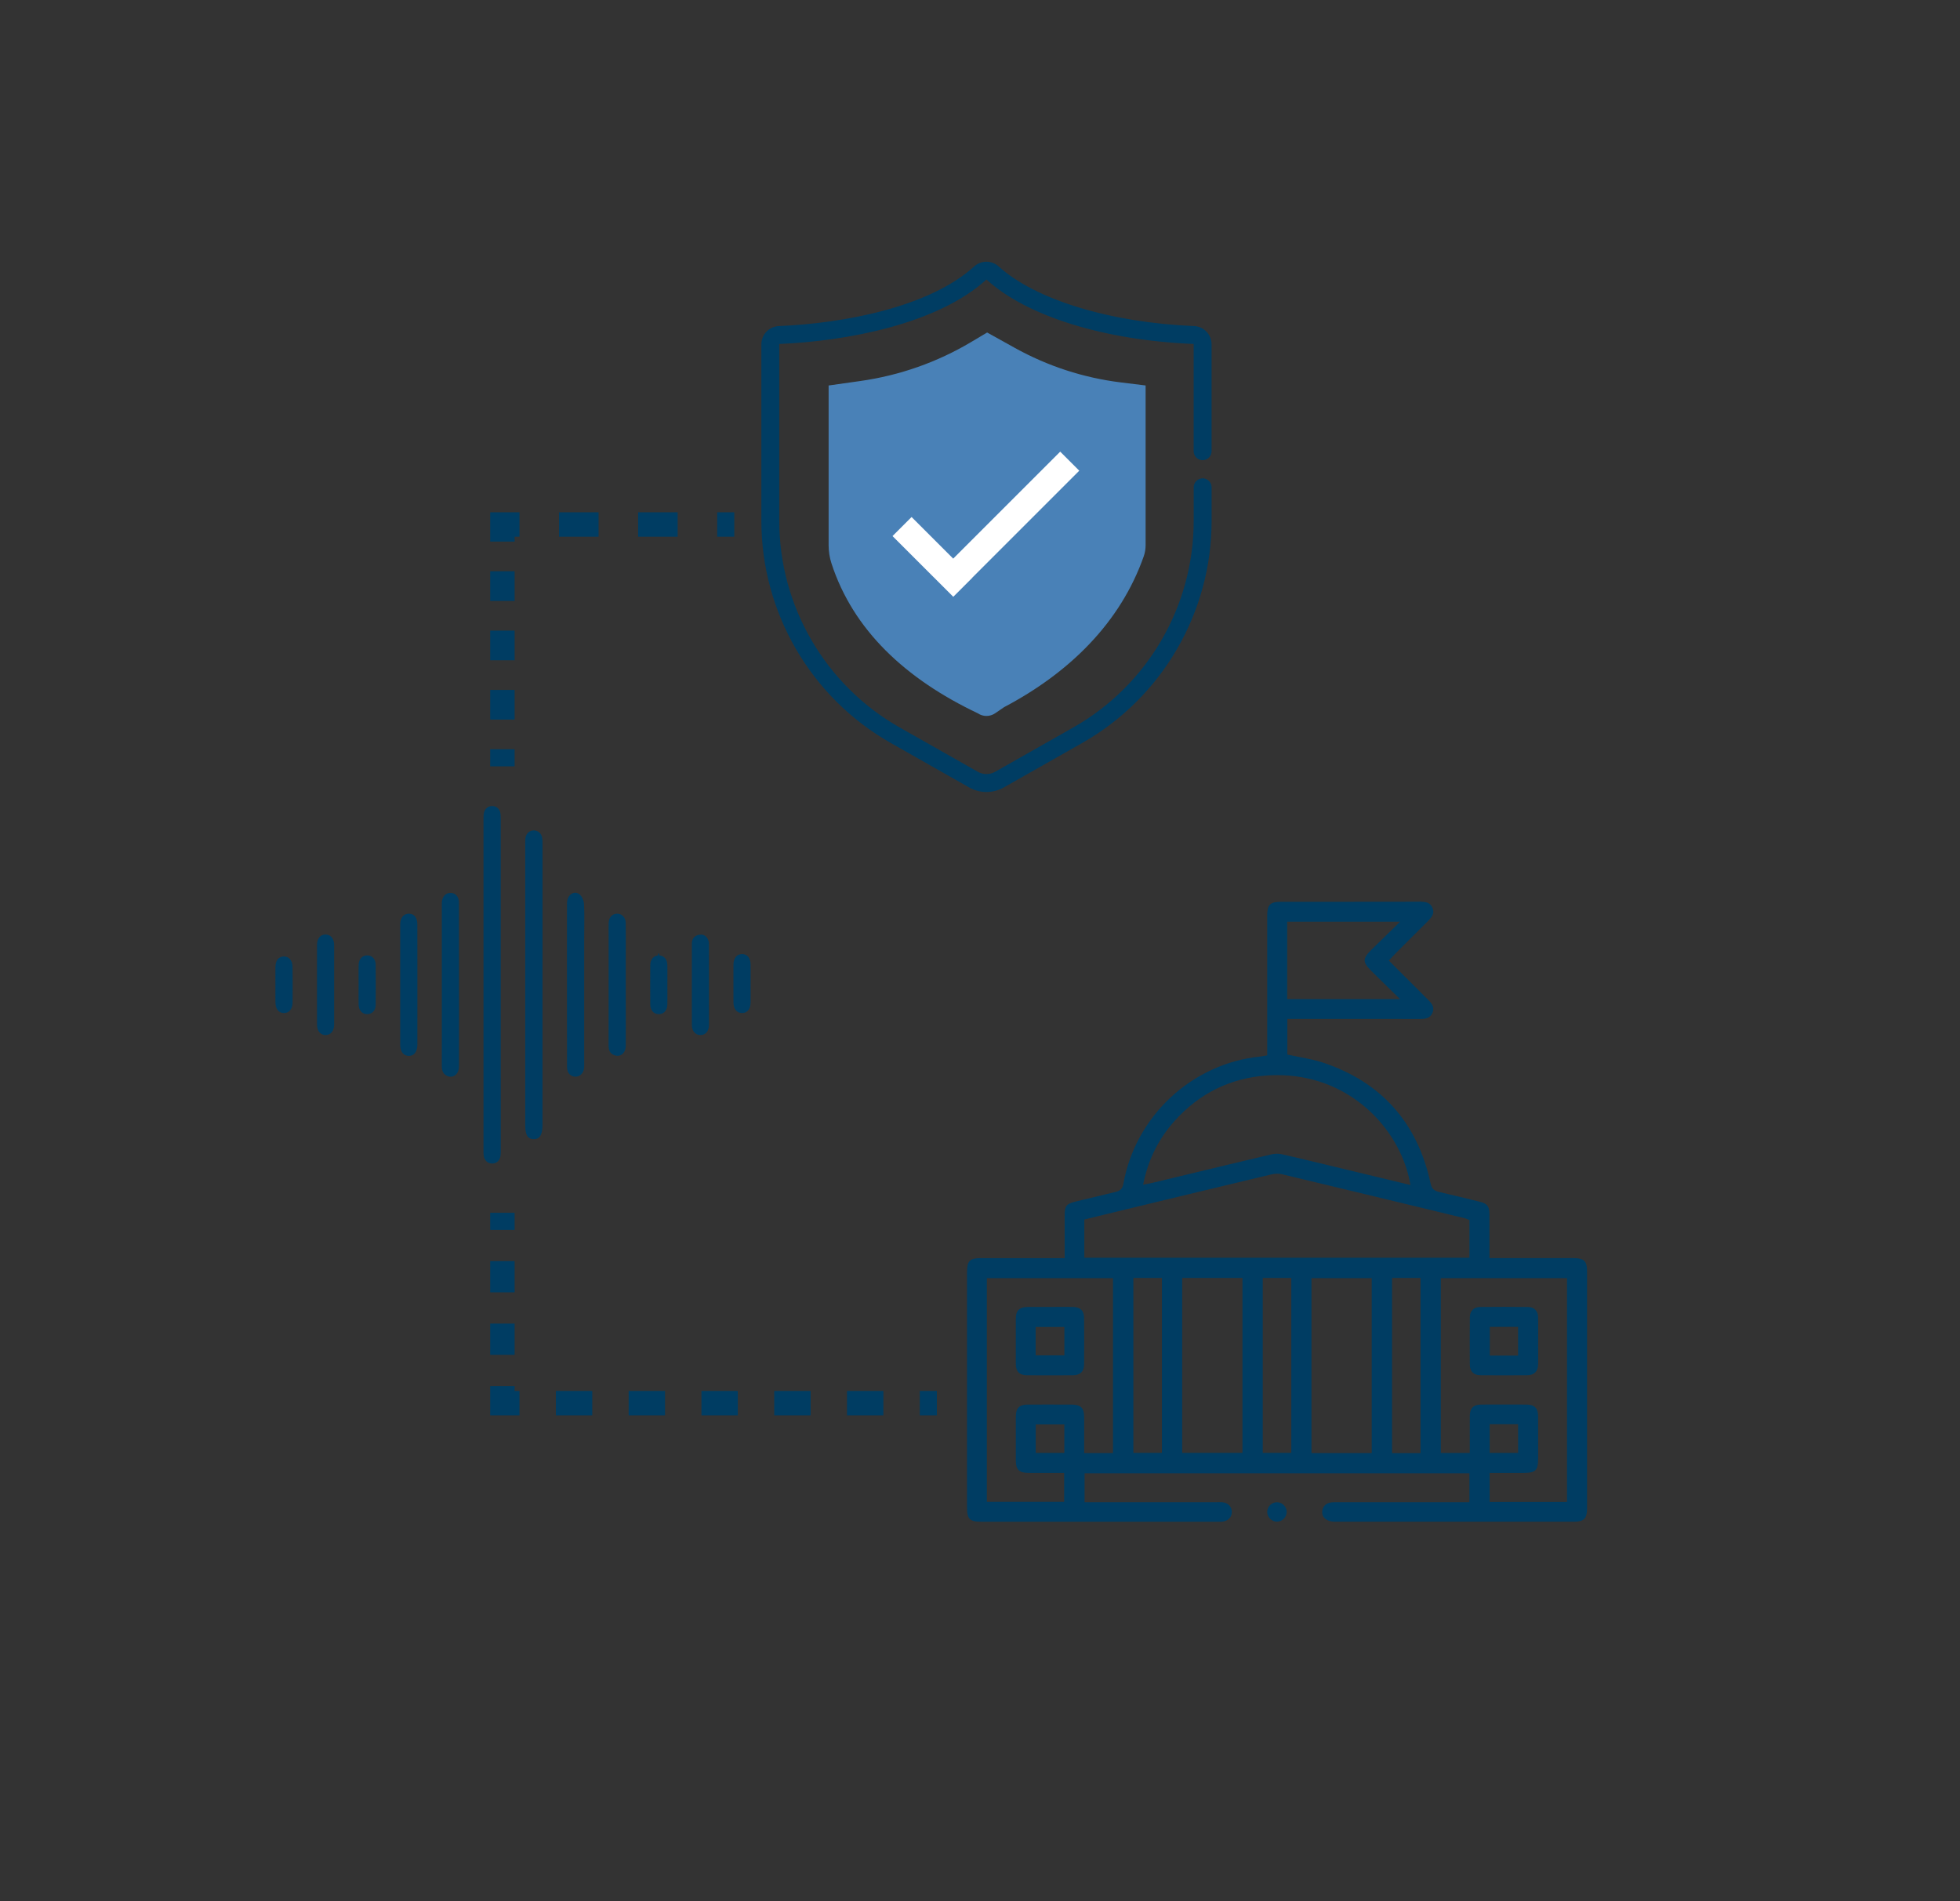<?xml version="1.0" encoding="utf-8"?>
<!-- Generator: Adobe Illustrator 26.1.0, SVG Export Plug-In . SVG Version: 6.00 Build 0)  -->
<svg version="1.1" id="Layer_1" xmlns="http://www.w3.org/2000/svg" xmlns:xlink="http://www.w3.org/1999/xlink" x="0px" y="0px"
	 viewBox="0 0 803 779" style="enable-background:new 0 0 803 779;" xml:space="preserve">
<rect x="0" y="0" width="803" height="779" fill="#333333" stroke="none"/>
<style type="text/css">
	.st0{fill:none;}
	.st1{fill:#003D63;stroke:#003D63;stroke-miterlimit:10;}
	.st2{fill:#4981B7;}
	.st3{fill:#FFFFFF;}
	.st4{fill:none;stroke:#003D63;stroke-width:10;stroke-miterlimit:10;}
	.st5{fill:none;stroke:#003D63;stroke-width:10;stroke-miterlimit:10;stroke-dasharray:16.2,16.2;}
	.st6{fill:none;stroke:#003D63;stroke-width:10;stroke-miterlimit:10;stroke-dasharray:12.155,12.155;}
	.st7{fill:none;stroke:#003D63;stroke-width:10;stroke-miterlimit:10;stroke-dasharray:14.909,14.909;}
	.st8{fill:none;stroke:#003D63;stroke-width:10;stroke-miterlimit:10;stroke-dasharray:12.8,12.8;}
	.st9{fill:#003D63;}
	.st10{fill:#003D63;stroke:#003D63;stroke-width:0.5;stroke-miterlimit:10;}
</style>
<circle class="st0" cx="401.5" cy="389.5" r="375"/>
<g>
	<path class="st1" d="M319.14,134.1c-3.76,0.16-6.71,3.22-6.71,6.99v72.33c0,37.41,20.22,72.12,52.76,90.57l32.1,18.21
		c4.27,2.42,9.49,2.41,13.74,0l32.1-18.21c32.54-18.46,52.76-53.16,52.76-90.57v-13.75c0-1.75-1.42-3.17-3.17-3.17
		s-3.17,1.42-3.17,3.17v13.75c0,35.14-18.99,67.73-49.55,85.06l-32.1,18.21c-2.28,1.29-5.21,1.29-7.49,0l-32.1-18.21
		c-30.56-17.33-49.55-49.93-49.55-85.06v-72.33c0-0.35,0.28-0.64,0.63-0.66c27.26-1.14,64.38-8.08,84.32-26.18
		c0.25-0.23,0.63-0.23,0.88,0c16.39,14.88,47.91,24.67,84.32,26.18c0.35,0.01,0.63,0.3,0.63,0.66v43.8c0,1.75,1.42,3.17,3.17,3.17
		s3.17-1.42,3.17-3.17v-43.8c0-3.76-2.95-6.83-6.71-6.99c-34.45-1.43-65.23-10.84-80.33-24.54c-1.29-1.17-2.96-1.82-4.7-1.82
		s-3.41,0.64-4.7,1.82C380.93,126.39,345.59,133,319.14,134.1L319.14,134.1z"/>
	<path class="st2" d="M339.48,223.33L339.48,223.33c0,2.55,0.38,5.09,1.17,7.51c8.86,27.29,30.34,47.37,59.96,61.43l0,0
		c2.15,1.45,4.96,1.44,7.1-0.02l3.64-2.49c26.62-14.02,47.64-34.5,57.25-61.86c0.51-1.46,0.75-3.01,0.75-4.57l0,0l0,0v-65.39
		l-10.08-1.24c-15.29-1.87-30.07-6.69-43.53-14.17l-11.32-6.29l-6.55,3.9c-13.89,8.27-29.29,13.69-45.3,15.96l-13.09,1.85
		L339.48,223.33L339.48,223.33z"/>
	<polygon class="st3" points="442.17,192.86 434.36,185.06 390.52,228.89 373.47,211.84 365.66,219.65 390.55,244.53 398.35,236.73 
		398.33,236.7 	"/>
</g>
<g>
	<g>
		<line class="st4" x1="300.83" y1="214.91" x2="293.83" y2="214.91"/>
		<line class="st5" x1="277.63" y1="214.91" x2="220.93" y2="214.91"/>
		<polyline class="st4" points="212.83,214.91 205.83,214.91 205.83,221.91 		"/>
		<line class="st6" x1="205.83" y1="234.07" x2="205.83" y2="300.92"/>
		<line class="st4" x1="205.83" y1="307" x2="205.83" y2="314"/>
	</g>
</g>
<g>
	<g>
		<line class="st4" x1="383.83" y1="574.92" x2="376.83" y2="574.92"/>
		<line class="st7" x1="361.92" y1="574.92" x2="220.29" y2="574.92"/>
		<polyline class="st4" points="212.83,574.92 205.83,574.92 205.83,567.92 		"/>
		<line class="st8" x1="205.83" y1="555.12" x2="205.83" y2="510.32"/>
		<line class="st4" x1="205.83" y1="503.92" x2="205.83" y2="496.92"/>
	</g>
</g>
<g>
	<path class="st0" d="M571.31,594.39c3.27,0,6.4,0,9.67,0c0-23.41,0-46.58,0-69.76c-3.31,0-6.44,0-9.67,0
		C571.31,547.93,571.31,571.11,571.31,594.39z"/>
	<path class="st0" d="M538.3,594.38c7.59,0,15.05,0,22.69,0c0-23.37,0-46.54,0-69.67c-7.69,0-15.21,0-22.69,0
		C538.3,548.02,538.3,571.14,538.3,594.38z"/>
	<path class="st0" d="M518.34,594.3c3.36,0,6.55,0,9.7,0c0-23.32,0-46.43,0-69.67c-3.25,0-6.38,0-9.7,0
		C518.34,547.99,518.34,571.17,518.34,594.3z"/>
	<path class="st0" d="M591.3,594.33c3.32,0,6.51,0,9.86,0c0-4.81-0.03-9.46,0.01-14.11c0.03-3.78,1.92-5.69,5.69-5.72
		c3.02-0.02,6.04-0.02,9.07-0.02c3.14,0,6.28,0.01,9.42,0.02c3.93,0.02,5.8,1.9,5.82,5.84c0.03,5.66,0.01,11.33,0.01,16.99
		c0,5.79-1.4,7.17-7.26,7.17c-1.62,0-3.24,0-4.86,0c-2.59,0-5.18,0-7.76,0c0,3.5,0,6.63,0,9.87c9.92,0,19.72,0,29.69,0
		c0-30.04,0-59.89,0-89.68c-16.69,0-33.21,0-49.69,0C591.3,548.02,591.3,571.14,591.3,594.33z M601.19,539.7
		c0.03-3.15,2.03-5.15,5.18-5.18c3.28-0.03,6.57-0.05,9.86-0.05s6.57,0.02,9.86,0.06c3.01,0.04,4.98,2.04,5.06,5.05
		c0.09,3.33,0.02,6.65,0.02,9.98c0,3.16,0.05,6.32-0.01,9.48c-0.06,3.44-2.01,5.42-5.45,5.45c-3.21,0.02-6.42,0.04-9.62,0.04
		s-6.39-0.01-9.59-0.04c-3.31-0.03-5.28-2.01-5.31-5.31C601.13,552.68,601.12,546.19,601.19,539.7z"/>
	<path class="st0" d="M405.3,614.34c9.98,0,19.83,0,29.67,0c0-3.35,0-6.54,0-9.83c-2.85,0-5.63,0-8.39,0c-1.77,0-3.52,0-5.28-0.01
		c-4.31-0.02-6.13-1.79-6.14-6.03c-0.02-6-0.02-11.99,0-17.99c0.01-4.12,1.84-5.97,5.93-5.98c2.7-0.01,5.4-0.01,8.11-0.01
		c3.21,0,6.42,0.01,9.63,0.01c4.59,0.01,6.33,1.74,6.34,6.33c0.01,4.47,0,8.95,0,13.54c3.37,0,6.5,0,9.81,0c0-23.37,0-46.55,0-69.67
		c-16.69,0-33.21,0-49.69,0C405.3,554.69,405.3,584.48,405.3,614.34z M415.17,540.27c0.02-3.9,1.92-5.74,5.88-5.77
		c1.18-0.01,2.36-0.01,3.54-0.01c1.9,0,3.8,0.01,5.69,0.01c0.02,0,0.04,0,0.06,0c1.87,0,3.73-0.01,5.6-0.01c1.19,0,2.38,0,3.57,0.02
		c3.63,0.04,5.61,1.94,5.63,5.51c0.05,6.32,0.05,12.65,0,18.97c-0.03,3.57-2,5.49-5.63,5.51c-3.14,0.02-6.27,0.03-9.41,0.03
		c-3.1,0-6.21-0.01-9.31-0.03c-3.74-0.02-5.62-1.96-5.64-5.76C415.14,552.58,415.14,546.42,415.17,540.27z"/>
	<path class="st0" d="M435.07,544.7c-3.44,0-6.63,0-9.77,0c0,3.32,0,6.45,0,9.64c3.31,0,6.5,0,9.77,0
		C435.07,551.07,435.07,547.94,435.07,544.7z"/>
	<path class="st0" d="M465.34,594.3c3.36,0,6.55,0,9.7,0c0-23.31,0-46.43,0-69.67c-3.25,0-6.38,0-9.7,0
		C465.34,547.99,465.34,571.16,465.34,594.3z"/>
	<path class="st0" d="M485.34,594.29c7.69,0,15.22,0,22.69,0c0-23.32,0-46.44,0-69.67c-7.59,0-15.05,0-22.69,0
		C485.34,548,485.34,571.17,485.34,594.29z"/>
	<path class="st0" d="M528.35,378.66c0,10.01,0,19.86,0,29.72c14.13,0,28.08,0,42.79,0c-3.72-3.65-6.94-6.78-10.13-9.95
		c-3.89-3.86-3.89-5.99,0-9.85c3.22-3.19,6.48-6.33,10.17-9.93C556.38,378.66,542.37,378.66,528.35,378.66z"/>
	<path class="st0" d="M581.77,368.97v-0.5l-0.02,0.5C581.76,368.97,581.77,368.97,581.77,368.97z"/>
	<path class="st0" d="M525.01,482.1c-0.54-0.13-1.12-0.19-1.71-0.19c-0.74,0-1.49,0.09-2.19,0.26
		c-19.98,4.76-39.95,9.59-59.91,14.41c-5.32,1.28-10.63,2.59-15.95,3.89c0,4.7,0,9.18,0,13.85c52.08,0,103.93,0,155.78,0
		c0-4.71,0-9.25,0-13.77c-0.44-0.17-0.74-0.33-1.06-0.41C574.98,494.11,550,488.07,525.01,482.1z"/>
	<path class="st0" d="M523.3,441.52c-1.35,0-2.72,0.05-4.12,0.14c-14.77,1.01-27.23,7.19-37.15,18.23
		c-6.2,6.9-10.32,14.89-12.41,24.26c1.05-0.21,1.69-0.31,2.33-0.47c16.26-3.91,32.5-7.84,48.78-11.68c0.78-0.18,1.62-0.28,2.46-0.28
		c0.74,0,1.48,0.08,2.17,0.23c8.19,1.85,16.35,3.86,24.52,5.82c8.8,2.11,17.61,4.24,26.71,6.43
		C572.43,462.99,552.4,441.52,523.3,441.52z"/>
	<path class="st9" d="M581.73,369.47c-9.84,0.02-19.67,0.03-29.51,0.03h-11.14h-11.14h-5.2c-4.37,0-5.57,1.21-5.57,5.6
		c0,12.92,0,25.83,0,38.75v15v2.72v0.85l-0.83,0.14c-0.31,0.05-0.58,0.1-0.84,0.15c-0.52,0.1-0.97,0.18-1.44,0.23
		c-13.41,1.36-26.37,7.3-36.48,16.74c-10.13,9.44-16.99,22-19.33,35.35c-0.34,1.93-1.26,2.91-3.19,3.35
		c-4.54,1.06-9.15,2.18-13.61,3.27l-2.88,0.7c-3.69,0.9-4.39,1.79-4.39,5.65c0,3.75,0,7.51,0,11.36v5.14v1h-1h-9.87h-9.61h-13.85
		c-4.56,0-5.67,1.13-5.67,5.76c0,32.08,0,64.16,0,96.24c0,4.95,1.05,6.01,5.92,6.01h44.92h45.35h6.47h0.5h0.48
		c0.24,0,0.48,0,0.72-0.02c2.47-0.13,4.17-1.8,4.14-4.05c-0.03-2.17-1.69-3.79-4.04-3.93c-0.3-0.02-0.6-0.02-0.9-0.02
		c-0.21,0-0.42,0-0.63,0c-0.22,0-0.44,0.01-0.65,0.01h-32.93h-17.56h-1.32h-1.31h-1v-1v-9.83v-1h1h155.67h1v1v9.83v1h-1h-1.73h-1.45
		h-0.44H584.7h-12.69c-8.48,0-16.96,0-25.43,0.01c-2.63,0-4.23,1.03-4.76,3.05c-0.31,1.19-0.12,2.27,0.55,3.13
		c0.89,1.15,2.55,1.81,4.55,1.81c16.49,0,32.98,0,49.47,0c16.17,0,32.34,0,48.52,0c4.01,0,5.3-1.31,5.3-5.38
		c0-32.41,0-64.83,0-97.24c0-4.18-1.24-5.39-5.54-5.39s-8.6,0-12.91,0h-8.78h-8.78h-0.27h-2.71h-1v-1v-5.27
		c0-3.96,0-7.78-0.01-11.61c-0.01-3.36-0.83-4.44-4.02-5.23c-6.76-1.67-11.92-2.91-16.73-4.02c-1.98-0.46-2.92-1.42-3.35-3.44
		c-5.34-24.91-20.21-41.59-44.18-49.56c-2.99-0.99-6.19-1.61-9.29-2.21c-1.46-0.28-2.96-0.57-4.44-0.9l-0.78-0.17v-0.8v-12.79v-1h1
		h2.93h12.49h12.49c8.59,0,17.18,0,25.76,0.02c2.63,0,4.01-0.73,4.78-2.53c0.77-1.79,0.31-3.27-1.59-5.13
		c-1.07-1.05-2.13-2.11-3.18-3.17c-0.53-0.54-1.07-1.07-1.6-1.61l-7.68-7.66l-3.15-3.15l-0.68-0.68l0.66-0.71
		c0.25-0.27,0.47-0.51,0.69-0.74c0.43-0.47,0.8-0.87,1.2-1.27l2.69-2.7c3.52-3.53,7.15-7.17,10.75-10.73
		c1.9-1.87,2.81-3.38,1.88-5.5c-0.9-2.06-2.6-2.47-5.03-2.47v-0.5c-0.01,0-0.01,0-0.02,0L581.73,369.47z M436.05,584.64v9.68v1h-1
		h-9.72h-1v-1v-9.68v-1h1h9.72h1V584.64z M455.99,524.71v69.67v1h-1h-9.81h-1v-1v-4.2c0-3.14,0-6.24,0-9.34
		c-0.01-4.03-1.31-5.33-5.34-5.34c-3.21-0.01-6.42-0.01-9.63-0.01c-2.7,0-5.4,0-8.1,0.01c-3.54,0.01-4.92,1.41-4.93,4.99
		c-0.02,5.85-0.02,11.9,0,17.98c0.01,3.7,1.36,5.02,5.14,5.03c1.75,0.01,3.51,0.01,5.27,0.01h4.12h4.27h1v1v9.83v1h-1H405.3h-1v-1
		v-89.63v-1h1h49.69h1V524.71z M476.04,524.63v69.67v1h-1h-9.7h-1v-1v-69.67v-1h1h9.7h1V524.63z M509.03,524.62v69.67v1h-1h-22.69
		h-1v-1v-69.67v-1h1h22.69h1V524.62z M529.04,524.63v69.67v1h-1h-9.7h-1v-1v-69.67v-1h1h9.7h1V524.63z M561.99,524.7v69.67v1h-1
		H538.3h-1v-1V524.7v-1h1h22.69h1V524.7z M581.98,524.63v69.76v1h-1h-9.67h-1v-1v-69.76v-1h1h9.67h1V524.63z M640.99,523.7h1v1
		v89.68v1h-1H611.3h-1v-1v-9.87v-1h1h3.87h3.88h4.86c5.32,0,6.26-0.92,6.26-6.17v-4.8c0-3.99,0.01-8.13-0.01-12.19
		c-0.02-3.38-1.46-4.83-4.82-4.85c-3.14-0.01-6.28-0.02-9.42-0.02c-3.02,0-6.04,0.01-9.06,0.02c-3.22,0.02-4.67,1.47-4.69,4.72
		c-0.02,3.23-0.02,6.4-0.01,9.76c0,1.44,0,2.89,0,4.35v1h-1h-9.86h-1v-1V524.7v-1h1H640.99z M610.32,595.32v-1v-9.77v-1h1h9.64h1v1
		v9.77v1h-1h-9.64H610.32z M592.96,497.43l7.23,1.75c0.29,0.07,0.54,0.18,0.81,0.29c0.11,0.05,0.24,0.1,0.38,0.16l0.64,0.25v0.68
		v13.77v1h-1H445.24h-1v-1v-13.85v-0.79l0.76-0.19l5.03-1.23c3.64-0.89,7.28-1.78,10.92-2.66l5.46-1.32
		c17.84-4.31,36.3-8.76,54.46-13.09c0.79-0.19,1.62-0.29,2.42-0.29c0.69,0,1.34,0.07,1.94,0.22
		C547.82,486.52,570.77,492.07,592.96,497.43z M559.95,454.15c9.02,7.89,15.44,18.78,17.61,29.86l0.3,1.53l-1.51-0.36l-8.26-1.99
		c-6.22-1.5-12.33-2.97-18.45-4.44c-1.82-0.44-3.64-0.88-5.47-1.32c-6.23-1.5-12.68-3.06-19.04-4.5c-0.61-0.14-1.26-0.21-1.95-0.21
		c-0.76,0-1.53,0.09-2.23,0.25c-12.33,2.91-24.86,5.93-36.97,8.84c-3.93,0.95-7.87,1.89-11.8,2.84c-0.44,0.1-0.86,0.19-1.4,0.29
		c-0.28,0.05-0.6,0.11-0.96,0.19l-1.5,0.3l0.33-1.5c2.12-9.52,6.26-17.6,12.64-24.71c10.15-11.29,22.88-17.54,37.83-18.56
		c1.4-0.1,2.8-0.14,4.18-0.14C537.08,440.52,549.76,445.24,559.95,454.15z M571.87,379.37c-1.16,1.13-2.28,2.22-3.37,3.28
		c-2.36,2.29-4.59,4.46-6.79,6.64c-1.83,1.82-2.62,3.08-2.62,4.2c0,1.13,0.78,2.39,2.62,4.22c2.17,2.16,4.38,4.32,6.72,6.61
		c1.1,1.07,2.23,2.18,3.41,3.34l1.75,1.71h-2.45h-42.79h-1v-1v-29.72v-1h1h42.82h2.46L571.87,379.37z"/>
	<path class="st9" d="M520.32,622.26c0.76,0.79,1.77,1.22,2.84,1.22c2.11,0,3.93-1.78,3.99-3.88c0.03-1.06-0.38-2.08-1.14-2.86
		c-0.77-0.79-1.78-1.22-2.84-1.22h-0.01c-2.14,0-3.93,1.74-3.99,3.88C519.15,620.46,519.56,621.48,520.32,622.26z"/>
	<path class="st9" d="M420.81,563.49c3.1,0.02,6.2,0.03,9.3,0.03c3.13,0,6.27-0.01,9.4-0.03c3.1-0.02,4.61-1.5,4.64-4.52
		c0.05-6.25,0.05-12.63,0-18.95c-0.02-3-1.54-4.48-4.65-4.52c-1.19-0.01-2.38-0.02-3.56-0.02c-0.93,0-1.87,0-2.8,0.01
		c-0.93,0-1.87,0.01-2.8,0.01h-0.06c-0.94,0-1.87,0-2.81,0c-0.96,0-1.92,0-2.88,0c-1.18,0-2.36,0-3.53,0.01
		c-3.41,0.03-4.87,1.45-4.89,4.77c-0.03,6.08-0.03,12.29,0,18.46C416.19,562,417.62,563.47,420.81,563.49z M424.3,554.34v-9.64v-1h1
		h9.77h1v1v9.64v1h-1h-9.77h-1V554.34z"/>
	<path class="st9" d="M606.51,563.48c3.08,0.03,6.31,0.04,9.58,0.04c3.08,0,6.31-0.01,9.62-0.04c2.86-0.02,4.4-1.57,4.45-4.46
		c0.04-2.24,0.03-4.52,0.02-6.72c0-0.91-0.01-1.83-0.01-2.74c0-1.04,0.01-2.09,0.01-3.13c0.01-2.24,0.03-4.56-0.03-6.82
		c-0.07-2.49-1.63-4.05-4.07-4.08c-3.19-0.04-6.5-0.06-9.85-0.06c-3.18,0-6.49,0.02-9.85,0.05c-2.6,0.03-4.16,1.59-4.19,4.19
		c-0.06,6.21-0.07,12.57-0.01,19.45C602.21,561.92,603.74,563.46,606.51,563.48z M610.36,554.44v-9.77v-1h1h9.59h1v1v9.77v1h-1
		h-9.59h-1V554.44z"/>
</g>
<g>
	<path class="st10" d="M204.89,412.97v-9.3v-10.13c0-18.31,0-41.32,0-57.34v-0.38c0-0.87,0-1.69-0.11-2.48
		c-0.23-1.68-1.44-2.79-3.07-2.83h-0.09c-1.57,0-2.83,1.07-3.13,2.67c-0.16,0.83-0.16,1.71-0.16,2.65v0.15
		c-0.01,38.31-0.01,96.62,0,134.94v0.44c0,0.76-0.01,1.48,0.09,2.16c0.27,1.8,1.53,2.97,3.21,2.97c1.79,0,3.02-1.23,3.21-3.2
		c0.07-0.67,0.06-1.36,0.06-2.08v-0.57C204.9,454.54,204.89,431.26,204.89,412.97z"/>
	<path class="st10" d="M222.01,394.04c0-16.01,0-32.02,0-48.03v-0.37c0-0.78,0.01-1.52-0.11-2.22c-0.28-1.77-1.53-2.91-3.19-2.91
		h-0.07c-1.69,0.03-2.92,1.22-3.13,3.03c-0.07,0.64-0.07,1.29-0.07,1.99v0.39c0,38.4,0,76.79,0,115.19c0,4.69,1.55,5.36,3.23,5.38
		h0.05c0.98,0,3.29,0,3.29-5.54v-42.28v-15.19L222.01,394.04z"/>
	<path class="st10" d="M237.2,366.58c-0.51-0.37-1.04-0.56-1.59-0.56c-1.46,0-3.05,1.52-3.06,3.98c-0.03,8.13-0.03,16.4-0.02,24.39
		c0,2.95,0,5.9,0.01,8.85c0,3.27,0,6.53,0,9.8c0,7.93-0.01,16.13,0.02,24.19c0.01,2.2,1.25,3.64,3.17,3.67h0.06
		c1.82,0,3.14-1.45,3.29-3.61c0.03-0.49,0.03-1,0.02-1.53c0-0.22-0.01-0.44-0.01-0.65v-50.99c0-1.31,0.01-2.61,0.03-3.92
		c0.04-3.29,0.07-6.7-0.13-10.01C238.9,368.88,238.08,367.23,237.2,366.58z"/>
	<path class="st10" d="M187.79,403.51c0-3.25,0-6.51,0-9.76c0-7.86,0.01-15.99-0.02-23.98c-0.01-2.2-1.25-3.64-3.16-3.68h-0.06
		c-1.82,0-3.14,1.45-3.28,3.6c-0.03,0.49-0.03,1-0.02,1.53c0,0.22,0.01,0.44,0.01,0.65v48.49v4.69c0,3.85,0.01,7.71-0.01,11.56
		c-0.01,2.01,0.49,3.12,1.73,3.84c0.55,0.32,1.11,0.48,1.66,0.48c1.81,0,3.14-1.65,3.15-3.93c0.03-8.2,0.03-16.53,0.02-24.59
		C187.8,409.44,187.79,406.47,187.79,403.51z"/>
	<path class="st10" d="M170.73,378.83c0-1.54-0.42-4.12-3.15-4.21h-0.12c-2,0-3.25,1.62-3.25,4.23c-0.01,15.34-0.02,31.43,0,49.19
		c0,2.72,1.23,4.34,3.29,4.34c2.92-0.01,3.24-3.05,3.24-4.36c0.01-5.9,0.01-11.8,0.01-17.71v-7.01v-7.06
		C170.74,390.44,170.74,384.63,170.73,378.83z"/>
	<path class="st10" d="M256.13,394.78c0-1.6,0-3.21,0.01-4.81c0.01-3.9,0.02-7.94-0.04-11.9c-0.03-1.96-1.42-3.45-3.23-3.45
		c-0.05,0-0.1,0-0.15,0c-1.82,0.08-3.04,1.47-3.1,3.54c-0.04,1.4-0.03,2.84-0.02,4.22c0,0.58,0.01,1.16,0.01,1.74v11.43
		c0,10.74,0.01,21.84-0.02,32.76c0,2.21,0.68,3.33,2.38,3.87c0.35,0.11,0.7,0.17,1.04,0.17c1.82,0,3.1-1.6,3.11-3.88
		c0.04-5.82,0.03-11.74,0.02-17.47c0-2.41-0.01-4.83-0.01-7.24v-0.64C256.13,400.34,256.14,397.56,256.13,394.78z"/>
	<path class="st10" d="M119.6,396.26c-0.01-2.53-1.27-4.1-3.29-4.1l0,0c-2.01,0-3.21,1.53-3.22,4.1c-0.02,3.25-0.02,3.52-0.01,4.45
		c0,0.59,0.01,1.46,0.01,3.53c0,2.42,0,2.91-0.01,3.16c0,0.26,0,0.26,0.01,2.01l0.01,1.32c0.01,2.57,1.22,4.1,3.22,4.1
		c2.03,0,3.29-1.57,3.3-4.1l0.02-5.59c0.01-1.64,0.01-1.64,0-3.28L119.6,396.26z"/>
	<path class="st10" d="M133.37,383.16L133.37,383.16c-2.02,0-3.23,1.54-3.24,4.11c-0.02,3.81-0.01,7.62-0.01,11.44v4.8v4.81
		c0,3.81-0.01,7.62,0.01,11.43c0.01,2.53,1.25,4.1,3.24,4.1c2.02,0,3.27-1.58,3.28-4.11c0.02-10.81,0.02-21.73,0-32.48
		C136.64,384.73,135.38,383.16,133.37,383.16z"/>
	<path class="st10" d="M289.83,385.03c-0.59-1.22-1.49-1.84-2.66-1.84c-0.24,0-0.49,0.03-0.75,0.08c-1.82,0.36-2.71,1.5-2.72,3.5
		c-0.02,3.82-0.02,7.7-0.01,11.45c0,1.68,0,3.36,0,5.04c0,1.57,0,3.14-0.01,4.71c-0.01,3.94-0.01,8.01,0.02,12.02
		c0.02,2.31,1.33,3.86,3.27,3.86c1.96,0,3.23-1.51,3.24-3.86c0.02-10.47,0.02-21.25-0.01-32.98
		C290.19,386.19,290.06,385.51,289.83,385.03z"/>
	<path class="st10" d="M307.27,407.03c0-0.4-0.01-1.06-0.01-3.27c0-2.11,0-3.04,0.01-3.7c0-1.06,0-1.4-0.01-4.79
		c-0.01-2.57-1.22-4.11-3.23-4.11l0,0c-2.02,0-3.28,1.57-3.29,4.09l-0.01,5.26c-0.01,2.46-0.01,2.46,0,4.86l0.01,5.35
		c0.01,2.53,1.26,4.1,3.28,4.11c2.02,0,3.22-1.53,3.24-4.1C307.27,407.63,307.27,407.59,307.27,407.03z"/>
	<path class="st10" d="M150.43,391.7L150.43,391.7c-1.9,0-3.2,1.44-3.25,3.59c-0.04,1.89-0.03,3.82-0.02,5.69
		c0,0.84,0.01,1.68,0.01,2.51c0,0.84,0,1.67-0.01,2.51c-0.01,1.87-0.02,3.8,0.02,5.69c0.05,2.15,1.36,3.6,3.25,3.6
		c1.92,0,3.22-1.44,3.24-3.58c0.05-5.42,0.05-10.94,0-16.43C153.65,393.14,152.35,391.71,150.43,391.7z"/>
	<path class="st10" d="M273.17,403.61c0-0.84,0-1.68,0.01-2.52c0.01-1.86,0.02-3.79-0.02-5.68c-0.04-2.22-1.26-3.64-3.17-3.69h-0.11
		v-0.5v-0.5v0.5v0.5c-1.91,0-3.2,1.49-3.22,3.71c-0.04,5.35-0.04,10.8,0,16.18c0.02,2.18,1.26,3.63,3.16,3.68h0.1
		c1.92,0,3.19-1.46,3.24-3.72c0.04-1.84,0.03-3.71,0.02-5.52C273.17,405.23,273.17,404.42,273.17,403.61z"/>
</g>
</svg>
